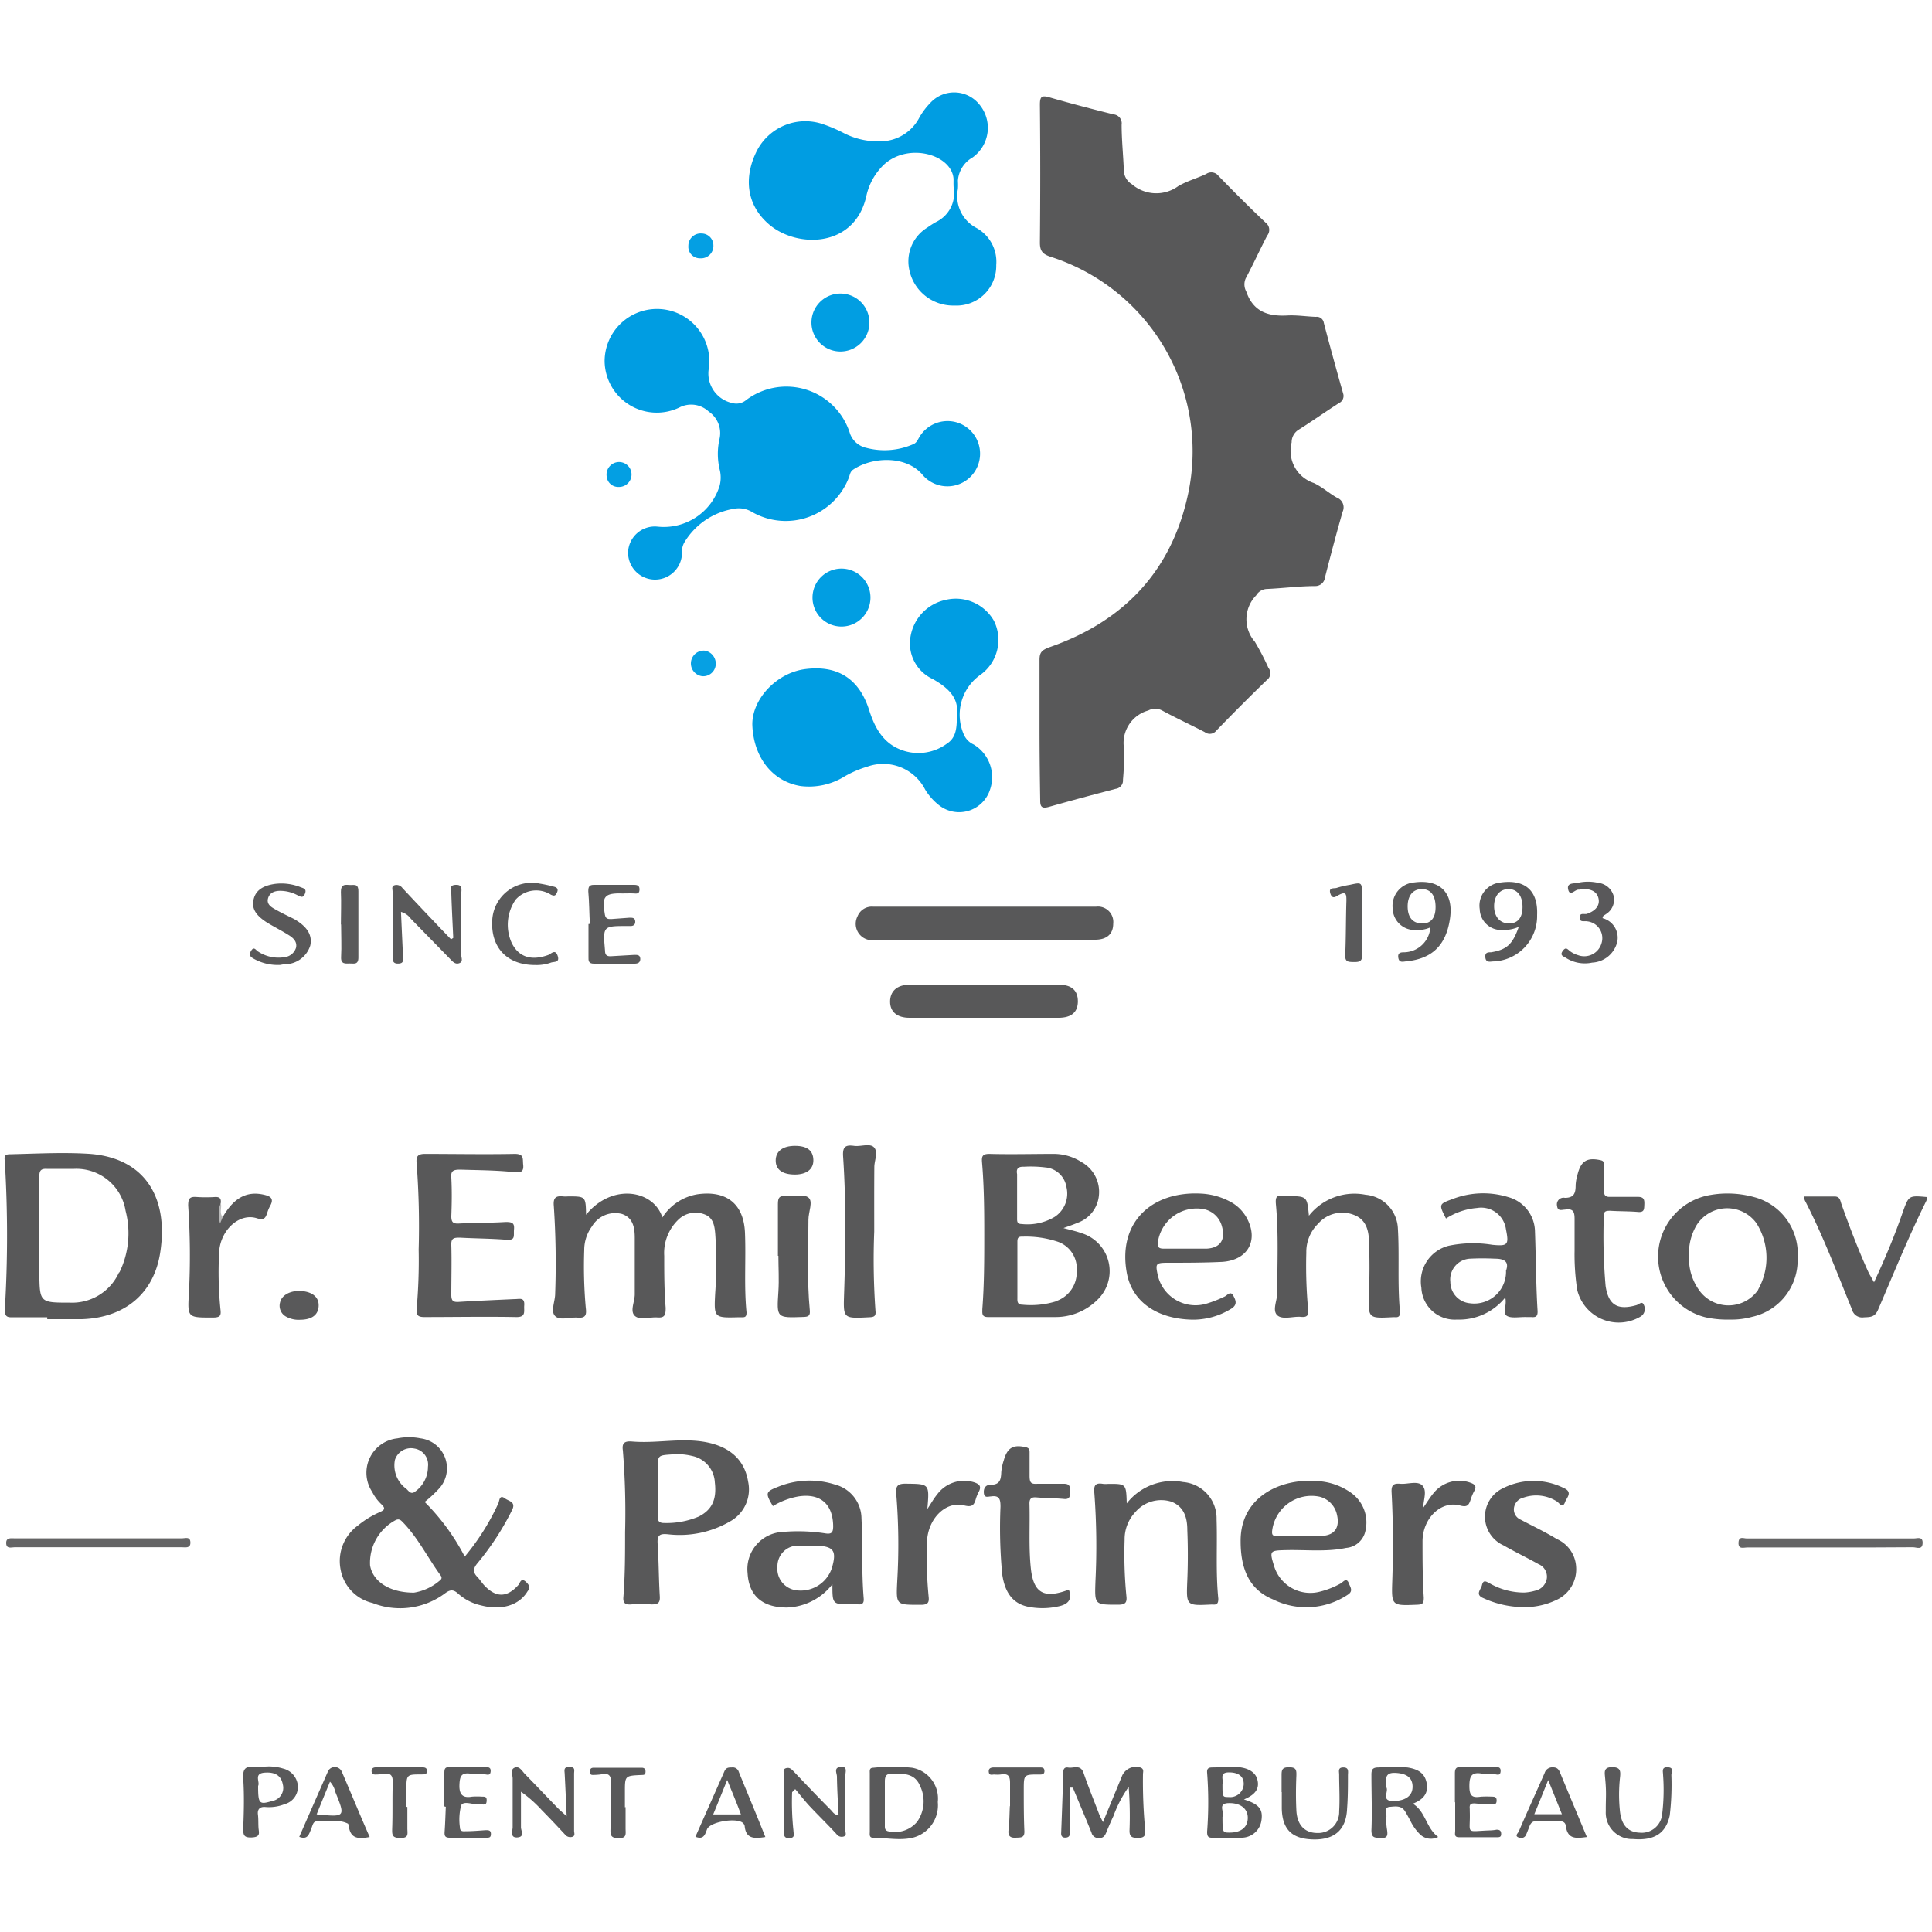 <svg id="Layer_1" data-name="Layer 1" xmlns="http://www.w3.org/2000/svg" width="200" height="200" viewBox="0 0 200 200">
  <defs>
    <style>
      .cls-1 {
        fill: #585859;
      }

      .cls-2 {
        fill: #009de2;
      }

      .cls-3 {
        fill: #019ee2;
      }

      .cls-4 {
        fill: #59595a;
      }

      .cls-5 {
        fill: #595859;
      }

      .cls-6 {
        fill: #646465;
      }

      .cls-7 {
        fill: #595959;
      }

      .cls-8 {
        fill: #59585a;
      }

      .cls-9 {
        fill: #06a0e3;
      }

      .cls-10 {
        fill: #039fe3;
      }

      .cls-11 {
        fill: #049fe3;
      }

      .cls-12 {
        fill: #b9b9b9;
      }
    </style>
  </defs>
  <title>logo_footer</title>
  <g>
    <path class="cls-1" d="M107.61,75.39c0-2.36,0-4.72,0-7.08,0-.76.22-1,1-1.3,7.8-2.7,12.78-8,14.44-16.16a21.13,21.13,0,0,0-14.27-24.26c-.82-.27-1.14-.58-1.13-1.5q.07-7.12,0-14.25c0-.85.18-1,1-.76,2.19.63,4.4,1.21,6.62,1.76a.93.93,0,0,1,.84,1.07c0,1.58.17,3.16.23,4.75a1.72,1.72,0,0,0,.83,1.41,3.87,3.87,0,0,0,4.8.2c.9-.53,1.94-.81,2.89-1.26a.94.94,0,0,1,1.28.2c1.59,1.64,3.21,3.26,4.87,4.83a.94.94,0,0,1,.17,1.35c-.76,1.46-1.46,3-2.22,4.42a1.52,1.52,0,0,0,.05,1.36c.71,2.08,2.23,2.59,4.22,2.49,1-.06,2,.11,3,.14a.73.73,0,0,1,.81.62c.64,2.44,1.31,4.88,2,7.31a.81.81,0,0,1-.43,1c-1.42.91-2.8,1.89-4.23,2.79a1.53,1.53,0,0,0-.67,1.28A3.5,3.5,0,0,0,136,50c.85.39,1.58,1.06,2.4,1.52a1.07,1.07,0,0,1,.59,1.45c-.65,2.26-1.25,4.53-1.83,6.81a1,1,0,0,1-1,.89c-1.68,0-3.37.23-5.05.3a1.35,1.35,0,0,0-1.07.66,3.54,3.54,0,0,0-.14,4.8,26.66,26.66,0,0,1,1.41,2.71.88.88,0,0,1-.18,1.27c-1.77,1.71-3.51,3.46-5.22,5.23a.85.85,0,0,1-1.19.15c-1.47-.76-3-1.47-4.42-2.24a1.51,1.51,0,0,0-1.43,0,3.49,3.49,0,0,0-2.5,4,30.64,30.64,0,0,1-.12,3.17.87.87,0,0,1-.76.94c-2.31.6-4.62,1.22-6.91,1.87-.73.2-.91,0-.9-.72C107.64,80.31,107.61,77.85,107.61,75.39Z"/>
    <path class="cls-2" d="M62.59,37.4a5.42,5.42,0,1,1,10.8.66,3.13,3.13,0,0,0,2.4,3.66,1.57,1.57,0,0,0,1.38-.25A6.9,6.9,0,0,1,88,44.91a2.33,2.33,0,0,0,1.67,1.45A7.39,7.39,0,0,0,94.5,46c.39-.14.49-.46.67-.75a3.4,3.4,0,0,1,3.74-1.56,3.38,3.38,0,1,1-3.43,5.44c-1.7-2-5.2-1.85-7.18-.5-.29.2-.32.53-.43.82a7,7,0,0,1-10,3.56,2.64,2.64,0,0,0-1.9-.34,7.36,7.36,0,0,0-5.15,3.52,2,2,0,0,0-.22,1.1,2.79,2.79,0,1,1-5.58-.16,2.77,2.77,0,0,1,3.09-2.61,6.05,6.05,0,0,0,6.39-4.25,3.37,3.37,0,0,0,0-1.67,7,7,0,0,1,0-3.23,2.7,2.7,0,0,0-1.14-2.77,2.65,2.65,0,0,0-3-.43A5.4,5.4,0,0,1,62.59,37.4Z"/>
    <path class="cls-2" d="M99.05,74c.25-1.74-.9-2.81-2.5-3.71a4.06,4.06,0,0,1-2.28-4.46,4.65,4.65,0,0,1,3.58-3.72,4.54,4.54,0,0,1,5.05,2.17,4.45,4.45,0,0,1-1.37,5.55,5.06,5.06,0,0,0-1.74,6.24,2,2,0,0,0,1,1,3.94,3.94,0,0,1,1.7,4.66,3.36,3.36,0,0,1-5.34,1.58,6,6,0,0,1-1.38-1.58,4.88,4.88,0,0,0-6-2.36,10.79,10.79,0,0,0-2.33,1,7,7,0,0,1-4.56,1c-3-.49-4.91-3.07-5-6.39,0-2.67,2.56-5.36,5.52-5.72,3.31-.41,5.54,1,6.57,4.24.62,1.94,1.54,3.61,3.69,4.25A5,5,0,0,0,98,77C99,76.36,99.06,75.34,99.05,74Z"/>
    <path class="cls-2" d="M98.71,18.51C98.52,16,94.09,14.73,91.55,17a6.36,6.36,0,0,0-1.88,3.36c-1.23,5.29-7.1,5.34-10,2.92-2.49-2.09-2.65-5-1.34-7.63a5.64,5.64,0,0,1,6.91-2.78,15.7,15.7,0,0,1,2,.85,7.75,7.75,0,0,0,4.48.87A4.55,4.55,0,0,0,95.1,12.3a7.23,7.23,0,0,1,1.18-1.62,3.35,3.35,0,0,1,5.1.13,3.77,3.77,0,0,1-.7,5.49,3,3,0,0,0-1.52,2.44C98.9,18.88,98.82,18.67,98.71,18.51Z"/>
    <path class="cls-1" d="M9,119.43c-2.66-.15-5.34,0-8,.06-.65,0-.53.4-.5.78a127.87,127.87,0,0,1,0,15.29c0,.69.19.83.81.8,1.19,0,2.39,0,3.58,0v.2c1.2,0,2.4,0,3.59,0,4.47-.15,7.5-2.69,8.12-7C17.45,123.87,14.92,119.74,9,119.43Zm3.32,12.29a5.32,5.32,0,0,1-5.08,3.13c-3.13,0-3.14,0-3.17-3.16,0-1.29,0-2.59,0-3.89h0c0-2,0-4,0-6,0-.58.13-.83.76-.8,1,0,1.9,0,2.84,0A5.16,5.16,0,0,1,13,125.35,9.22,9.22,0,0,1,12.36,131.72Z"/>
    <path class="cls-1" d="M60.67,125.75c2.71-3.33,7-2.55,7.9.28a5.34,5.34,0,0,1,3.64-2.4c3-.42,4.79,1,4.91,4,.11,2.74-.11,5.49.16,8.23,0,.37-.09.52-.45.5h-.32c-2.61.07-2.61.07-2.47-2.53a43.11,43.11,0,0,0,0-6.12c-.07-.83-.21-1.67-1.11-2a2.55,2.55,0,0,0-2.74.58A4.78,4.78,0,0,0,68.76,130c0,1.8,0,3.59.15,5.38,0,.71-.07,1.06-.86,1s-1.82.32-2.34-.17,0-1.46,0-2.22c0-1.93,0-3.87,0-5.8,0-1-.12-2.11-1.32-2.52a2.79,2.79,0,0,0-3.1,1.27,4.12,4.12,0,0,0-.81,2.46,48.21,48.21,0,0,0,.16,6c.09.69,0,1.07-.83,1s-1.84.33-2.34-.16,0-1.52,0-2.32a88.55,88.55,0,0,0-.14-9.07c-.08-.84.19-1.08.95-1a3.13,3.13,0,0,0,.53,0C60.63,123.85,60.63,123.85,60.67,125.75Z"/>
    <path class="cls-1" d="M54.43,163.74c-.51-.45-.59.13-.77.34-1.16,1.29-2.28,1.34-3.5.07-.27-.28-.47-.62-.74-.9-.47-.48-.46-.87,0-1.42A28.31,28.31,0,0,0,53,156.34c.45-.87-.32-.93-.7-1.21-.62-.47-.59.23-.71.49a24.47,24.47,0,0,1-3.48,5.52,22.83,22.83,0,0,0-4.15-5.66A12.53,12.53,0,0,0,45.54,154a3.12,3.12,0,0,0-2-5.1,6.11,6.11,0,0,0-2.41,0,3.58,3.58,0,0,0-2.6,5.54,4.68,4.68,0,0,0,.93,1.26c.52.48.31.63-.18.85a9.59,9.59,0,0,0-2.24,1.38,4.54,4.54,0,0,0-1.78,4.55,4.35,4.35,0,0,0,3.3,3.46,7.78,7.78,0,0,0,7.51-1c.51-.38.84-.42,1.32,0a5.27,5.27,0,0,0,2.41,1.25c2.1.55,3.93,0,4.8-1.44C54.94,164.32,54.76,164.05,54.43,163.74Zm-13.55-12.6a1.74,1.74,0,0,1,2-1.19,1.68,1.68,0,0,1,1.42,1.9s0,.07,0,.1a3.15,3.15,0,0,1-1.36,2.48c-.41.31-.64-.1-.88-.31A3,3,0,0,1,40.88,151.14Zm4.57,12.54a5.41,5.41,0,0,1-2.6,1.19c-2.57,0-4.26-1.18-4.54-2.82A5,5,0,0,1,41,157.34c.36-.14.52.06.71.25,1.58,1.63,2.57,3.67,3.89,5.48C45.82,163.36,45.67,163.52,45.45,163.68Z"/>
    <path class="cls-1" d="M112,127.67c-.58-.21-1.18-.34-1.91-.54.57-.21,1-.35,1.47-.55a3.33,3.33,0,0,0,2.2-2.84,3.53,3.53,0,0,0-1.81-3.45,5.35,5.35,0,0,0-2.89-.84c-2.22,0-4.44.06-6.65,0-.73,0-.8.28-.75.88.21,2.46.23,4.92.23,7.38,0,2.61,0,5.21-.2,7.81,0,.43-.08.83.6.82,2.32,0,4.65,0,7,0a6.15,6.15,0,0,0,4.3-1.77A4.11,4.11,0,0,0,112,127.67Zm-6-6.89a12.42,12.42,0,0,1,2.2.07,2.41,2.41,0,0,1,2.19,2,2.88,2.88,0,0,1-1.21,3.12,5.51,5.51,0,0,1-3.43.74c-.49,0-.46-.32-.46-.63v-2.32c0-.74,0-1.48,0-2.21C105.18,121,105.39,120.77,105.93,120.78Zm3.43,13.9a8.88,8.88,0,0,1-3.62.38c-.46,0-.5-.3-.49-.65v-2.94h0c0-.95,0-1.9,0-2.85,0-.33,0-.63.48-.6a10.42,10.42,0,0,1,3.72.53,2.94,2.94,0,0,1,1.94,3A3.15,3.15,0,0,1,109.36,134.68Z"/>
    <path class="cls-1" d="M77.44,153.35c-.39-2.35-2.06-3.74-4.8-4.13-2.43-.34-4.85.22-7.27,0-.76-.05-1,.21-.89.94a79.29,79.29,0,0,1,.23,8.44c0,2.22,0,4.44-.17,6.65-.07.64.11.89.79.84a14.86,14.86,0,0,1,2.11,0c.69,0,.91-.16.86-.88-.11-1.79-.1-3.58-.22-5.38-.06-.88.17-1.1,1.09-1a10.38,10.38,0,0,0,6.4-1.33A3.79,3.79,0,0,0,77.44,153.35ZM72.32,157a8.58,8.58,0,0,1-3.59.66c-.52,0-.66-.24-.64-.72,0-.95,0-1.9,0-2.85v-2c0-1.44,0-1.43,1.47-1.53a6.41,6.41,0,0,1,2.09.16A2.94,2.94,0,0,1,74,153.46C74.21,155.22,73.71,156.3,72.32,157Z"/>
    <path class="cls-1" d="M43.34,129.35a86.34,86.34,0,0,0-.21-8.9c-.07-.71.08-1,.87-1,3.1,0,6.19.06,9.29,0,1,0,.8.53.87,1.12.09.81-.35.83-.94.77-1.86-.2-3.72-.2-5.58-.26-.65,0-1,.09-.92.83.07,1.34.05,2.68,0,4,0,.62.19.78.78.75,1.62-.08,3.24-.06,4.85-.16.65,0,.92.09.86.76s.19,1.15-.78,1.08c-1.62-.13-3.24-.13-4.85-.22-.61,0-.89.06-.86.77.05,1.72,0,3.45,0,5.17,0,.65.24.75.81.71,1.93-.12,3.86-.2,5.79-.29.48,0,1-.21.95.64-.06.58.24,1.25-.85,1.22-3.17-.06-6.34,0-9.5,0-.68,0-.83-.21-.79-.84A57.33,57.33,0,0,0,43.34,129.35Z"/>
    <path class="cls-1" d="M181.57,123.92a10.32,10.32,0,0,0-4.49-.22,6.47,6.47,0,0,0-.51,12.67,10.41,10.41,0,0,0,2.48.23,7.92,7.92,0,0,0,2.32-.28,6,6,0,0,0,4.72-6.06A6.07,6.07,0,0,0,181.57,123.92Zm.45,9.58a3.73,3.73,0,0,1-6.17,0,5.56,5.56,0,0,1-1-3.42,5.73,5.73,0,0,1,.75-3.2,3.74,3.74,0,0,1,6.23-.25A6.69,6.69,0,0,1,182,133.5Z"/>
    <path class="cls-1" d="M102,97.32c-3.83,0-7.66,0-11.49,0a1.7,1.7,0,0,1-1.74-2.46,1.59,1.59,0,0,1,1.6-1h23.1a1.59,1.59,0,0,1,1.77,1.75c0,1.07-.65,1.66-1.85,1.67C109.57,97.33,105.78,97.32,102,97.32Z"/>
    <path class="cls-1" d="M116.64,155.63a6,6,0,0,1,5.84-2.21,3.77,3.77,0,0,1,3.46,3.86c.09,2.73-.1,5.48.18,8.22,0,.46-.12.65-.58.6h-.11c-2.66.13-2.63.14-2.52-2.54.07-1.72.07-3.44,0-5.16,0-1.23-.3-2.41-1.63-2.94a3.51,3.51,0,0,0-3.74,1.06,4.09,4.09,0,0,0-1.12,2.88,44.75,44.75,0,0,0,.18,5.79c.1.77-.16.93-.89.93-2.44,0-2.39,0-2.31-2.45a74,74,0,0,0-.11-9.06c-.07-.74,0-1.16.9-1a3.13,3.13,0,0,0,.53,0C116.58,153.6,116.58,153.6,116.64,155.63Z"/>
    <path class="cls-1" d="M135.5,125.85a6,6,0,0,1,5.86-2.17,3.66,3.66,0,0,1,3.35,3.5c.17,2.88-.06,5.77.22,8.65,0,.44-.16.56-.55.52h-.11c-2.67.14-2.64.15-2.55-2.49.06-1.72.07-3.45,0-5.17,0-1.22-.25-2.45-1.6-2.94a3.3,3.3,0,0,0-3.66.92,4.07,4.07,0,0,0-1.23,3,48.8,48.8,0,0,0,.18,5.8c.07.61,0,.93-.75.85s-1.9.34-2.44-.17,0-1.52,0-2.32c0-3.06.15-6.12-.14-9.17-.05-.62,0-1,.75-.85a3.13,3.13,0,0,0,.53,0C135.31,123.85,135.31,123.85,135.5,125.85Z"/>
    <path class="cls-1" d="M89.18,157.17a3.65,3.65,0,0,0-2.74-3.49,8.65,8.65,0,0,0-5.89.23c-1.32.51-1.34.65-.54,2a7.63,7.63,0,0,1,2.64-1c2.27-.35,3.57.78,3.6,3.08,0,.68-.19.85-.84.74a18.31,18.31,0,0,0-4.31-.15,3.85,3.85,0,0,0-3.71,4.27c.13,2.34,1.53,3.56,4.07,3.56A6.2,6.2,0,0,0,86.17,164c0,2.08,0,2.08,1.91,2.08.25,0,.5,0,.74,0,.46.05.63-.14.59-.61C89.18,162.72,89.31,159.94,89.18,157.17Zm-3.06,5.14a3.4,3.4,0,0,1-3.79,2.3,2.24,2.24,0,0,1-1.85-2.43A2.13,2.13,0,0,1,82.59,160c.45,0,.91,0,1.37,0v0h.53C86.32,160.08,86.63,160.53,86.12,162.31Z"/>
    <path class="cls-1" d="M158.9,127.5a3.75,3.75,0,0,0-2.78-3.58,8.78,8.78,0,0,0-5.79.22c-1.39.5-1.39.55-.64,2a7,7,0,0,1,3.21-1.09,2.59,2.59,0,0,1,3,2.23c.32,1.59.18,1.74-1.43,1.58a12.38,12.38,0,0,0-4.5.1,3.81,3.81,0,0,0-2.83,4.35,3.45,3.45,0,0,0,3.68,3.29,6.11,6.11,0,0,0,5-2.28c.2.74-.29,1.6.16,1.89s1.29.11,2,.13c.17,0,.36,0,.53,0,.47.05.68-.07.66-.62C159,133,159,130.24,158.9,127.5Zm-3,4a3.29,3.29,0,0,1-3.76,3.41,2.22,2.22,0,0,1-2-2.2,2.16,2.16,0,0,1,2-2.41,25.84,25.84,0,0,1,2.64,0C155.68,130.3,156.22,130.58,155.93,131.46Z"/>
    <path class="cls-1" d="M120.79,130.72c1.9,0,3.8,0,5.71-.09,2.73-.17,3.86-2.31,2.5-4.66a4.2,4.2,0,0,0-1.76-1.63,7.14,7.14,0,0,0-2.93-.78c-5-.26-8.59,2.89-7.68,8.13.51,3,3.05,4.84,6.79,4.92a7.47,7.47,0,0,0,4-1.11c.7-.41.53-.87.24-1.39s-.63,0-.89.11a12.38,12.38,0,0,1-1.86.73,4,4,0,0,1-5.07-3C119.6,130.82,119.66,130.73,120.79,130.72Zm3.71-5.57a2.44,2.44,0,0,1,2,1.83c.38,1.37-.19,2.21-1.6,2.28-.73,0-1.47,0-2.21,0v0c-.73,0-1.47,0-2.2,0-.48,0-.69-.11-.63-.65A4.06,4.06,0,0,1,124.5,125.15Z"/>
    <path class="cls-1" d="M139.86,154.53a6.63,6.63,0,0,0-3.33-1.2c-3.91-.37-8.15,1.59-8.1,6.24,0,2.89.92,5,3.35,6a7.74,7.74,0,0,0,7.75-.49c.59-.38.25-.78.1-1.18-.23-.61-.55-.18-.81,0a8.71,8.71,0,0,1-2.15.86,3.92,3.92,0,0,1-4.8-2.72c-.46-1.49-.4-1.53,1.17-1.57,2.11-.06,4.23.21,6.31-.23a2.22,2.22,0,0,0,2-1.77A3.77,3.77,0,0,0,139.86,154.53ZM136.65,159c-.69,0-1.4,0-2.1,0h-2.32c-.36,0-.59,0-.54-.51a4.1,4.1,0,0,1,4.92-3.55,2.44,2.44,0,0,1,1.77,1.77C138.75,158.16,138.15,159,136.65,159Z"/>
    <path class="cls-2" d="M98.71,18.51l.45.23a5.89,5.89,0,0,1,0,.84,3.71,3.71,0,0,0,1.89,4,4,4,0,0,1,2.08,3.85,4.11,4.11,0,0,1-4.31,4.2,4.64,4.64,0,0,1-4.75-4.05,4.1,4.1,0,0,1,1.89-4c.32-.22.64-.44,1-.63a3.29,3.29,0,0,0,1.79-3.32C98.69,19.29,98.71,18.9,98.71,18.51Z"/>
    <path class="cls-1" d="M157.32,166.36a10.22,10.22,0,0,1-3.74-.91c-.92-.37-.28-.89-.17-1.35.15-.65.49-.34.84-.17a7.13,7.13,0,0,0,3.53.93,4.86,4.86,0,0,0,1.13-.19,1.53,1.53,0,0,0,1.22-1.3,1.41,1.41,0,0,0-.86-1.45c-1.2-.67-2.43-1.26-3.62-1.94a3.26,3.26,0,0,1,0-5.95,7,7,0,0,1,6.21,0c1,.43.32,1,.16,1.45-.26.74-.61.1-.85-.05a4,4,0,0,0-3.45-.4,1.28,1.28,0,0,0-1,1.11,1.15,1.15,0,0,0,.71,1.18c1.24.66,2.52,1.26,3.73,2a3.35,3.35,0,0,1,2,2.9,3.48,3.48,0,0,1-1.94,3.36A7.72,7.72,0,0,1,157.32,166.36Z"/>
    <path class="cls-1" d="M101.94,105.36h-7.8c-1.26,0-2-.61-2-1.67s.7-1.75,2-1.75h15.5c1.28,0,1.93.58,1.94,1.69s-.62,1.73-2,1.73Z"/>
    <path class="cls-1" d="M163,129.46c0-1.27,0-2.25,0-3.24,0-.73-.1-1.15-1-1-.29,0-.75.21-.81-.37A.69.69,0,0,1,162,124c1,0,1.11-.56,1.11-1.34a4.89,4.89,0,0,1,.21-1.13c.36-1.38,1-1.72,2.36-1.43.43.09.36.35.36.61,0,.85,0,1.69,0,2.54,0,.51.17.67.67.65.95,0,1.9,0,2.85,0,.62,0,.68.3.66.79s0,.83-.67.77c-.94-.08-1.9-.06-2.84-.12-.4,0-.69,0-.68.5a58.79,58.79,0,0,0,.18,7.27c.29,2,1.25,2.55,3.19,2,.26-.07.61-.49.78,0a.91.91,0,0,1-.37,1.19,4.42,4.42,0,0,1-6.54-2.78A24.2,24.2,0,0,1,163,129.46Z"/>
    <path class="cls-1" d="M110.65,164.57c.42,1.13-.22,1.56-1.17,1.74a7.55,7.55,0,0,1-3.14,0c-1.5-.34-2.32-1.46-2.59-3.33a50.39,50.39,0,0,1-.18-7c0-.75-.09-1.21-1-1.07-.25,0-.66.2-.72-.33s.21-.88.66-.87c1,0,1.11-.53,1.14-1.31a5.4,5.4,0,0,1,.26-1.23c.37-1.33,1-1.65,2.29-1.35.4.09.38.33.38.61,0,.77,0,1.55,0,2.32s.16.89.82.85c.91,0,1.83,0,2.74,0,.65,0,.63.35.63.8s0,.84-.63.77c-1-.09-1.9-.08-2.84-.16-.55-.05-.75.13-.73.7.06,2.21-.09,4.42.14,6.63.26,2.5,1.3,3.16,3.71,2.3Z"/>
    <path class="cls-1" d="M194,132.74c1.17-2.51,2.16-4.89,3-7.33.6-1.66.61-1.66,2.5-1.49a1.51,1.51,0,0,1-.08.38c-1.83,3.68-3.37,7.49-5,11.28-.34.79-.82.76-1.47.79a1.09,1.09,0,0,1-1.23-.81c-1.55-3.8-3-7.66-4.89-11.31a2.09,2.09,0,0,1-.08-.39c1.09,0,2.13,0,3.17,0,.56,0,.58.43.7.77.87,2.45,1.8,4.88,2.88,7.24C193.65,132.1,193.77,132.34,194,132.74Z"/>
    <path class="cls-1" d="M90.5,127.49a75.12,75.12,0,0,0,.13,8.22c.06.54-.15.63-.63.65-2.82.14-2.7.16-2.61-2.7.15-4.63.2-9.28-.11-13.92-.07-1,.21-1.25,1.13-1.12.72.1,1.69-.32,2.1.19s0,1.33,0,2C90.49,123.05,90.5,125.27,90.5,127.49Z"/>
    <path class="cls-1" d="M147.34,156.07c.39-.55.7-1.09,1.1-1.55a3.4,3.4,0,0,1,3.72-1.05c.47.16.76.35.44.9a5.13,5.13,0,0,0-.36.87c-.18.54-.33.82-1.09.61-1.93-.54-3.84,1.26-3.89,3.63,0,2,0,3.93.13,5.9,0,.57-.09.71-.65.74-2.7.11-2.7.13-2.61-2.53.1-3,.09-6.05-.07-9.06-.05-.77.16-1,.9-.93s1.83-.36,2.31.21S147.34,155.25,147.34,156.07Z"/>
    <path class="cls-1" d="M96,156.21c.41-.62.66-1.08,1-1.49a3.47,3.47,0,0,1,3.85-1.27c.54.18.78.42.46,1a4.09,4.09,0,0,0-.31.78c-.18.63-.44.8-1.19.61-1.93-.49-3.8,1.41-3.85,3.84a43.51,43.51,0,0,0,.17,5.59c.07.61-.06.85-.76.86-2.68,0-2.61.07-2.48-2.62a63.75,63.75,0,0,0-.11-8.85c-.07-.82.12-1.08,1-1.07C96.22,153.62,96.22,153.58,96,156.21Z"/>
    <path class="cls-1" d="M23.05,126c1.15-2,2.48-2.72,4.24-2.33.73.16,1.11.41.66,1.19a3.73,3.73,0,0,0-.28.68c-.18.54-.32.81-1.09.57-1.85-.58-3.84,1.3-3.9,3.63a38.59,38.59,0,0,0,.14,5.79c.08.63,0,.85-.73.86-2.69,0-2.69.06-2.53-2.59a75.89,75.89,0,0,0-.08-9c0-.7.14-.94.84-.89a14.83,14.83,0,0,0,2,0c.53,0,.57.27.53.66a2.61,2.61,0,0,0,0,1.54s.06,0,.09,0S23,126,23.05,126Z"/>
    <path class="cls-1" d="M80.53,130c0-1.79,0-3.58,0-5.37,0-.67.17-.86.81-.82.8.07,1.84-.24,2.35.16s0,1.49,0,2.28c0,3.13-.16,6.26.14,9.38.06.59-.15.69-.69.7-2.77.1-2.74.11-2.56-2.64.08-1.23,0-2.46,0-3.69Z"/>
    <path class="cls-1" d="M110.74,185.05V189c0,.28,0,.56,0,.84s-.2.39-.48.39-.42-.15-.41-.45c.08-2.11.16-4.22.22-6.32,0-.37.17-.54.51-.48.55.1,1.27-.37,1.59.56.49,1.42,1.06,2.82,1.6,4.23.08.22.2.43.41.86.71-1.74,1.36-3.29,2-4.85a1.57,1.57,0,0,1,1.94-.78c.31.16.21.42.2.64a53.46,53.46,0,0,0,.23,5.8c.06.68-.17.82-.8.82s-.85-.17-.82-.84a38.8,38.8,0,0,0-.09-4.44,12.64,12.64,0,0,0-1.57,3c-.27.57-.52,1.15-.76,1.74-.15.35-.32.57-.76.56a.74.74,0,0,1-.76-.57c-.63-1.56-1.29-3.1-1.93-4.65Z"/>
    <path class="cls-3" d="M90,33.47a3,3,0,1,1-2.93-3.08A3,3,0,0,1,90,33.47Z"/>
    <path class="cls-3" d="M87.11,58.86a3,3,0,1,1-3,3A3,3,0,0,1,87.11,58.86Z"/>
    <path class="cls-4" d="M41.51,94.4c.07,1.6.14,3.1.21,4.61,0,.35.11.71-.45.74s-.63-.25-.63-.71c0-2.25,0-4.5,0-6.75,0-.22-.13-.52.17-.64a.74.74,0,0,1,.84.27q1.65,1.77,3.33,3.53c.56.6,1.14,1.19,1.71,1.79l.23-.15c-.07-1.52-.15-3-.2-4.58,0-.36-.3-.88.46-.91s.57.54.57.94q0,3.17,0,6.33c0,.28.21.67-.18.83s-.65-.09-.91-.36q-2.06-2.11-4.12-4.22A1.88,1.88,0,0,0,41.51,94.4Z"/>
    <path class="cls-4" d="M94.41,183a19.62,19.62,0,0,0-4,0c-.44,0-.37.32-.37.59v3h0v3c0,.3-.1.68.41.66,1.33,0,2.66.3,4,0a3.46,3.46,0,0,0,2.63-3.7A3.23,3.23,0,0,0,94.41,183Zm.48,5.65a3,3,0,0,1-3,.91c-.31-.11-.29-.37-.29-.6,0-.81,0-1.62,0-2.42h0c0-.7,0-1.41,0-2.11s.23-.82.85-.83c1.15,0,2.25,0,2.78,1.25A3.66,3.66,0,0,1,94.89,188.66Z"/>
    <path class="cls-4" d="M146.26,186.72c1-.4,1.63-1,1.43-2.12s-1-1.47-2-1.63a29,29,0,0,0-3,0c-.62,0-.73.24-.72.8,0,1.91.08,3.81,0,5.7,0,.84.38.75.94.8.79.06.75-.35.67-.9a5.3,5.3,0,0,1-.06-1.26c.05-.37-.31-1,.33-1.06s1.22-.16,1.61.47c.18.3.35.61.52.92a5,5,0,0,0,.95,1.38,1.61,1.61,0,0,0,1.95.34C147.62,189.24,147.61,187.56,146.26,186.72Zm-2-.27c-1.36,0-.46-1-.75-1.43,0-.72-.27-1.53.9-1.49s1.81.48,1.82,1.41S145.55,186.41,144.26,186.45Z"/>
    <path class="cls-1" d="M128.77,186.28c1-.42,1.69-1,1.38-2.09-.22-.82-1.14-1.29-2.44-1.27l-2.21.05c-.38,0-.58.1-.54.55a40.07,40.07,0,0,1,0,6.1c0,.47.1.64.56.62,1,0,2,0,2.95,0a2.08,2.08,0,0,0,2.12-1.83C130.75,187.27,130.31,186.76,128.77,186.28Zm-1.54-2.8c1,0,1.53.43,1.52,1.22a1.4,1.4,0,0,1-1.56,1.33c-.64,0-.64,0-.64-1.33C126.71,184.3,126.14,183.47,127.23,183.48Zm.07,6.23c-.74,0-.74,0-.75-1.63.3-.39-.6-1.38.62-1.42s2,.56,2,1.52S128.49,189.71,127.3,189.71Z"/>
    <path class="cls-4" d="M146.4,91.35a2.43,2.43,0,0,0-2.23,2.71,2.28,2.28,0,0,0,2.47,2.21,3,3,0,0,0,1.43-.27,2.77,2.77,0,0,1-2.66,2.58c-.34,0-.74,0-.66.55s.45.43.8.39c2.7-.25,4.14-1.66,4.55-4.41S149,91,146.4,91.35Zm.85,4.25c-1,0-1.52-.63-1.53-1.74s.52-1.81,1.45-1.82,1.43.65,1.44,1.82S148.13,95.59,147.25,95.6Z"/>
    <path class="cls-1" d="M155.32,91.36a2.4,2.4,0,0,0-2.14,2.75,2.22,2.22,0,0,0,2.37,2.16,3.82,3.82,0,0,0,1.67-.32c-.64,1.82-1.24,2.36-2.86,2.63-.32,0-.65,0-.6.52s.39.47.75.43a4.69,4.69,0,0,0,4.61-4.8C159.23,92.18,157.86,91,155.32,91.36Zm.92,4.24c-.93,0-1.55-.66-1.57-1.74s.55-1.8,1.46-1.82,1.47.67,1.48,1.81S157.13,95.58,156.24,95.6Z"/>
    <path class="cls-4" d="M61.06,95.64C61,94.52,61,93.4,60.9,92.28c0-.5.1-.69.63-.68,1.37,0,2.74,0,4.11,0,.39,0,.58.11.56.53s-.3.38-.58.36-.78,0-1.16,0c-1.9-.06-2.19.31-1.84,2.2.08.45.34.46.67.45L65.18,95c.29,0,.56,0,.58.39s-.26.5-.61.47h-.21c-2.54,0-2.53,0-2.31,2.54,0,.46.18.62.63.59.8-.06,1.61-.08,2.42-.14.3,0,.57,0,.6.37s-.19.54-.57.54c-1.41,0-2.81,0-4.22,0-.58,0-.58-.31-.57-.73,0-1.13,0-2.25,0-3.37Z"/>
    <path class="cls-5" d="M29,99.89a5.08,5.08,0,0,1-2.64-.59c-.36-.19-.67-.37-.36-.88s.52,0,.73.09a3.82,3.82,0,0,0,2.71.58,1.41,1.41,0,0,0,1.21-1c.12-.62-.3-1-.75-1.28-.74-.47-1.53-.86-2.28-1.32C26.43,94.72,26,94,26.28,93s1.21-1.36,2.19-1.5a5.38,5.38,0,0,1,2.69.36c.28.1.6.17.41.65s-.41.33-.73.19A3.83,3.83,0,0,0,29,92.22c-.56,0-1.08.18-1.25.77s.29.9.73,1.14c.64.37,1.31.68,1.95,1,1.38.79,1.92,1.67,1.69,2.75a2.77,2.77,0,0,1-2.72,1.94Z"/>
    <path class="cls-4" d="M53.93,185.48c0,1.26,0,2.47,0,3.68,0,.36.42,1-.38,1.05s-.47-.71-.48-1.09c0-1.65,0-3.3,0-5,0-.39-.28-.93.21-1.13s.77.36,1.07.67c1.13,1.15,2.24,2.33,3.37,3.49.23.24.49.45.94.87-.07-1.61-.13-3-.2-4.31,0-.38-.19-.79.47-.79s.5.35.5.7c0,2,0,3.94,0,5.91,0,.21.15.52-.19.62a.69.69,0,0,1-.75-.24c-.79-.85-1.59-1.7-2.4-2.52A13.18,13.18,0,0,0,53.93,185.48Z"/>
    <path class="cls-4" d="M82,185.53a27.6,27.6,0,0,0,.14,4c0,.31.21.72-.4.75s-.58-.3-.58-.72c0-1.93,0-3.86,0-5.79,0-.25-.18-.6.2-.72s.59.11.82.35c1.28,1.35,2.56,2.69,3.86,4,.18.19.32.47.77.51-.07-1.33-.15-2.64-.17-4,0-.34-.37-.92.38-1s.49.54.49.9c0,1.89,0,3.79,0,5.69,0,.21.17.51-.18.62a.66.66,0,0,1-.74-.26c-.92-1-1.86-1.91-2.77-2.88-.53-.57-1-1.18-1.5-1.77Z"/>
    <path class="cls-6" d="M10.2,159.25c2.88,0,5.76,0,8.64,0,.33,0,.85-.23.87.42s-.55.5-.9.5H1.52c-.34,0-.86.21-.88-.42s.55-.5.91-.5C4.44,159.24,7.32,159.25,10.2,159.25Z"/>
    <path class="cls-6" d="M189.52,160.19c-2.88,0-5.76,0-8.64,0-.36,0-.94.24-.91-.49s.53-.43.87-.44q8.64,0,17.28,0c.35,0,.94-.25.91.49s-.63.42-1,.42C195.21,160.2,192.37,160.19,189.52,160.19Z"/>
    <path class="cls-4" d="M29.29,183.08a5,5,0,0,0-2.3-.14,3.32,3.32,0,0,1-.63,0c-1-.15-1.24.22-1.18,1.2.11,1.68.07,3.38,0,5.07,0,.71,0,1.05.92,1s.69-.52.66-1,0-.92-.06-1.37.12-.83.76-.78a4.38,4.38,0,0,0,2-.29,1.85,1.85,0,0,0,1.38-1.8A2,2,0,0,0,29.29,183.08Zm-1.11,3.36c-1.35.4-1.46.3-1.46-1.56.22-.4-.48-1.27.64-1.37s1.75.32,1.91,1.19A1.38,1.38,0,0,1,28.18,186.44Z"/>
    <path class="cls-4" d="M55.38,99.9c-2.92,0-4.62-1.85-4.42-4.71a4.09,4.09,0,0,1,4.91-3.72,14,14,0,0,1,1.43.31c.32.07.53.22.37.59s-.29.41-.64.25a2.85,2.85,0,0,0-3.65.51,4.56,4.56,0,0,0-.4,4.5c.72,1.44,2,1.86,3.75,1.24.31-.11.75-.68,1,.08s-.43.57-.75.72A4.5,4.5,0,0,1,55.38,99.9Z"/>
    <path class="cls-4" d="M132.67,185.52c0-.56,0-1.13,0-1.68s0-.89.75-.89.8.26.78.87c-.05,1.19-.06,2.39,0,3.58.07,1.52.86,2.34,2.15,2.35a2.17,2.17,0,0,0,2.28-2.25c.08-1.26,0-2.53,0-3.79,0-.32-.16-.74.43-.74s.49.41.48.79c0,1.16,0,2.32-.09,3.48-.09,2.15-1.27,3.22-3.47,3.18s-3.24-1-3.29-3.21c0-.57,0-1.13,0-1.69Z"/>
    <path class="cls-4" d="M76.48,183.43a.65.65,0,0,0-.72-.46c-.33,0-.6,0-.77.4-1,2.26-2,4.51-3,6.77.85.34,1-.23,1.2-.77.32-.81,3.21-1.26,3.76-.61a.57.57,0,0,1,.14.28c.13,1.38,1.07,1.29,2.14,1.13C78.32,187.88,77.39,185.66,76.48,183.43Zm-2.65,4.4c.46-1.12.9-2.2,1.45-3.57.54,1.34,1,2.41,1.42,3.57Z"/>
    <path class="cls-7" d="M35.38,183.4a.79.79,0,0,0-1.4-.09c-1,2.27-2,4.55-3,6.84.87.33,1-.26,1.22-.79s.2-.87.79-.82c1,.09,2-.25,3,.23.07,0,.1.18.12.28.18,1.4,1.14,1.3,2.16,1.12C37.27,187.9,36.35,185.65,35.38,183.4Zm-2.6,4.42c.46-1.14.91-2.24,1.38-3.38a2.22,2.22,0,0,1,.55,1.06C35.77,188.11,35.76,188.11,32.78,187.82Z"/>
    <path class="cls-8" d="M165.9,95.05a2.09,2.09,0,0,1,1.51,2.48,2.81,2.81,0,0,1-2.59,2.12,3.65,3.65,0,0,1-2.72-.49c-.23-.15-.66-.24-.34-.7s.48-.23.76,0a2.55,2.55,0,0,0,.84.42,1.86,1.86,0,0,0,2.43-1.24,1.75,1.75,0,0,0-1.46-2.26c-.29-.07-.82.15-.81-.4s.49-.29.76-.38c.94-.32,1.4-.93,1.17-1.69s-1-.91-1.7-.87a1.7,1.7,0,0,1-.31.06c-.38-.06-.91.76-1.1,0s.61-.61,1-.71a4.76,4.76,0,0,1,2.09,0,1.87,1.87,0,0,1,1.61,1.35,1.75,1.75,0,0,1-.81,1.9C166.13,94.74,165.91,94.75,165.9,95.05Z"/>
    <path class="cls-5" d="M161.51,183.54c-.14-.35-.3-.58-.74-.58a.83.83,0,0,0-.87.58c-.88,2-1.8,4-2.68,6.06-.08.17-.43.44-.05.6a.57.57,0,0,0,.81-.26c.12-.29.24-.59.35-.88s.29-.54.68-.53c.81,0,1.62,0,2.43,0,.37,0,.62.14.66.52.18,1.43,1.17,1.24,2.17,1.12C163.34,187.93,162.42,185.74,161.51,183.54Zm-2.68,4.27c.47-1.13.92-2.26,1.44-3.54l1.42,3.54Z"/>
    <path class="cls-4" d="M166.25,185.71c0-.71-.05-1.24-.1-1.77s-.12-1,.73-1,.89.38.83,1a16.18,16.18,0,0,0,0,3.68c.18,1.36.85,2.06,2.05,2.1a2.12,2.12,0,0,0,2.3-1.87,20.78,20.78,0,0,0,.1-4.1c0-.34-.19-.83.48-.8s.4.49.38.79a26.79,26.79,0,0,1-.17,4.2c-.4,1.85-1.59,2.62-3.79,2.44a2.73,2.73,0,0,1-2.83-2.89C166.22,186.86,166.25,186.19,166.25,185.71Z"/>
    <path class="cls-4" d="M46,187c0-1.12,0-2.25,0-3.37,0-.47,0-.72.6-.7,1.19,0,2.39,0,3.58,0,.33,0,.66,0,.61.47s-.39.28-.64.28a10.39,10.39,0,0,1-1.37-.06c-1-.16-1.19.22-1.22,1.17s.32,1.38,1.3,1.2a7.51,7.51,0,0,1,1.06,0c.27,0,.47,0,.46.39s-.13.44-.44.42a3,3,0,0,0-.42,0c-.62,0-1.52-.4-1.78.09a5.81,5.81,0,0,0-.13,2.27c0,.41.26.43.56.41.7,0,1.4-.06,2.1-.11.32,0,.55,0,.55.4s-.23.38-.49.38c-1.26,0-2.53,0-3.79,0-.53,0-.54-.27-.51-.67.06-.84.08-1.68.12-2.53Z"/>
    <path class="cls-1" d="M150.61,186.59c0-1,0-2,0-3,0-.51.13-.68.64-.67,1.16,0,2.32,0,3.48,0,.33,0,.66,0,.61.48s-.4.27-.65.27a8.79,8.79,0,0,1-1.26-.06c-1.09-.2-1.32.25-1.32,1.29s.31,1.23,1.2,1.09a11.14,11.14,0,0,1,1.16,0c.28,0,.46.05.46.4s-.17.43-.47.41c-.56,0-1.12-.05-1.68-.1s-.68.09-.63.57c0,.07,0,.14,0,.21.09,2.5-.59,2.09,2.15,2a4.5,4.5,0,0,0,.63-.07c.31,0,.46.1.47.41s-.12.37-.38.37h-4c-.52,0-.38-.39-.38-.69v-2.95Z"/>
    <path class="cls-4" d="M141,95.54c0,1.09,0,2.18,0,3.26.05.73-.28.8-.86.79s-.92,0-.88-.76c.08-1.86.06-3.72.12-5.58,0-.63,0-1-.75-.62-.27.12-.69.56-.91-.13s.41-.49.67-.59a9.54,9.54,0,0,1,1.33-.31c1.28-.28,1.28-.29,1.26,1.1,0,.94,0,1.89,0,2.84Z"/>
    <path class="cls-4" d="M35.29,95.7c0-1.12.05-2.25,0-3.37,0-.69.28-.77.81-.72s1-.21,1,.66c0,2.28,0,4.57,0,6.86,0,.78-.49.6-.91.61s-.92.09-.88-.66c.06-1.12,0-2.25,0-3.38Z"/>
    <path class="cls-4" d="M104.56,187c0-.81,0-1.62,0-2.42s-.24-1-1-.88a3.28,3.28,0,0,1-.63,0c-.23,0-.52.13-.57-.25s.2-.48.52-.48h4.74c.26,0,.5,0,.5.38s-.32.35-.6.35c-1.54,0-1.54,0-1.54,1.59,0,1.4,0,2.81.06,4.21.05.79-.37.71-.89.74s-.82-.14-.75-.77c.1-.83.1-1.68.14-2.52Z"/>
    <path class="cls-4" d="M64.76,187.07c0,.74,0,1.48,0,2.22,0,.55.15,1-.71,1s-.87-.35-.85-1c0-1.58,0-3.17.06-4.75,0-.78-.26-1-1-.86a6,6,0,0,1-.73.06c-.22,0-.43.05-.45-.26s.05-.48.39-.48h4.95c.32,0,.43.18.4.48s-.24.26-.46.27c-1.67.08-1.67.08-1.67,1.76v1.58Z"/>
    <path class="cls-4" d="M42.17,187.06c0,.74,0,1.48,0,2.21,0,.55.18,1-.7,1s-.89-.3-.87-1c.06-1.58,0-3.17.06-4.75,0-.76-.22-1-1-.88a6,6,0,0,1-.74.06c-.22,0-.42,0-.45-.3s.14-.44.43-.44h4.85c.29,0,.48.1.45.43s-.3.29-.55.3c-1.58,0-1.58,0-1.58,1.66v1.69Z"/>
    <path class="cls-4" d="M31.08,136.62a2.68,2.68,0,0,1-1.42-.3A1.28,1.28,0,0,1,29,134.8c.2-.85,1.34-1.33,2.55-1.11,1,.18,1.51.76,1.43,1.6S32.27,136.61,31.08,136.62Z"/>
    <path class="cls-4" d="M82.3,121.59c-1.29,0-2-.5-2-1.45s.71-1.52,2-1.52,1.88.51,1.9,1.46S83.51,121.58,82.3,121.59Z"/>
    <path class="cls-9" d="M74.09,68.85A1.3,1.3,0,0,1,72.7,70,1.31,1.31,0,1,1,73,67.36,1.37,1.37,0,0,1,74.09,68.85Z"/>
    <path class="cls-10" d="M62.8,49.3a1.3,1.3,0,0,1,1.32-1.47,1.29,1.29,0,0,1-.07,2.58A1.2,1.2,0,0,1,62.8,49.3Z"/>
    <path class="cls-11" d="M73.85,25.39a1.28,1.28,0,0,1-1.37,1.35,1.19,1.19,0,0,1-1.22-1.29,1.27,1.27,0,0,1,1.36-1.28A1.23,1.23,0,0,1,73.85,25.39Z"/>
    <path class="cls-12" d="M23.05,126l-.27.66a3.69,3.69,0,0,1,.07-2.13C23,125,22.67,125.53,23.05,126Z"/>
  </g>
</svg>
